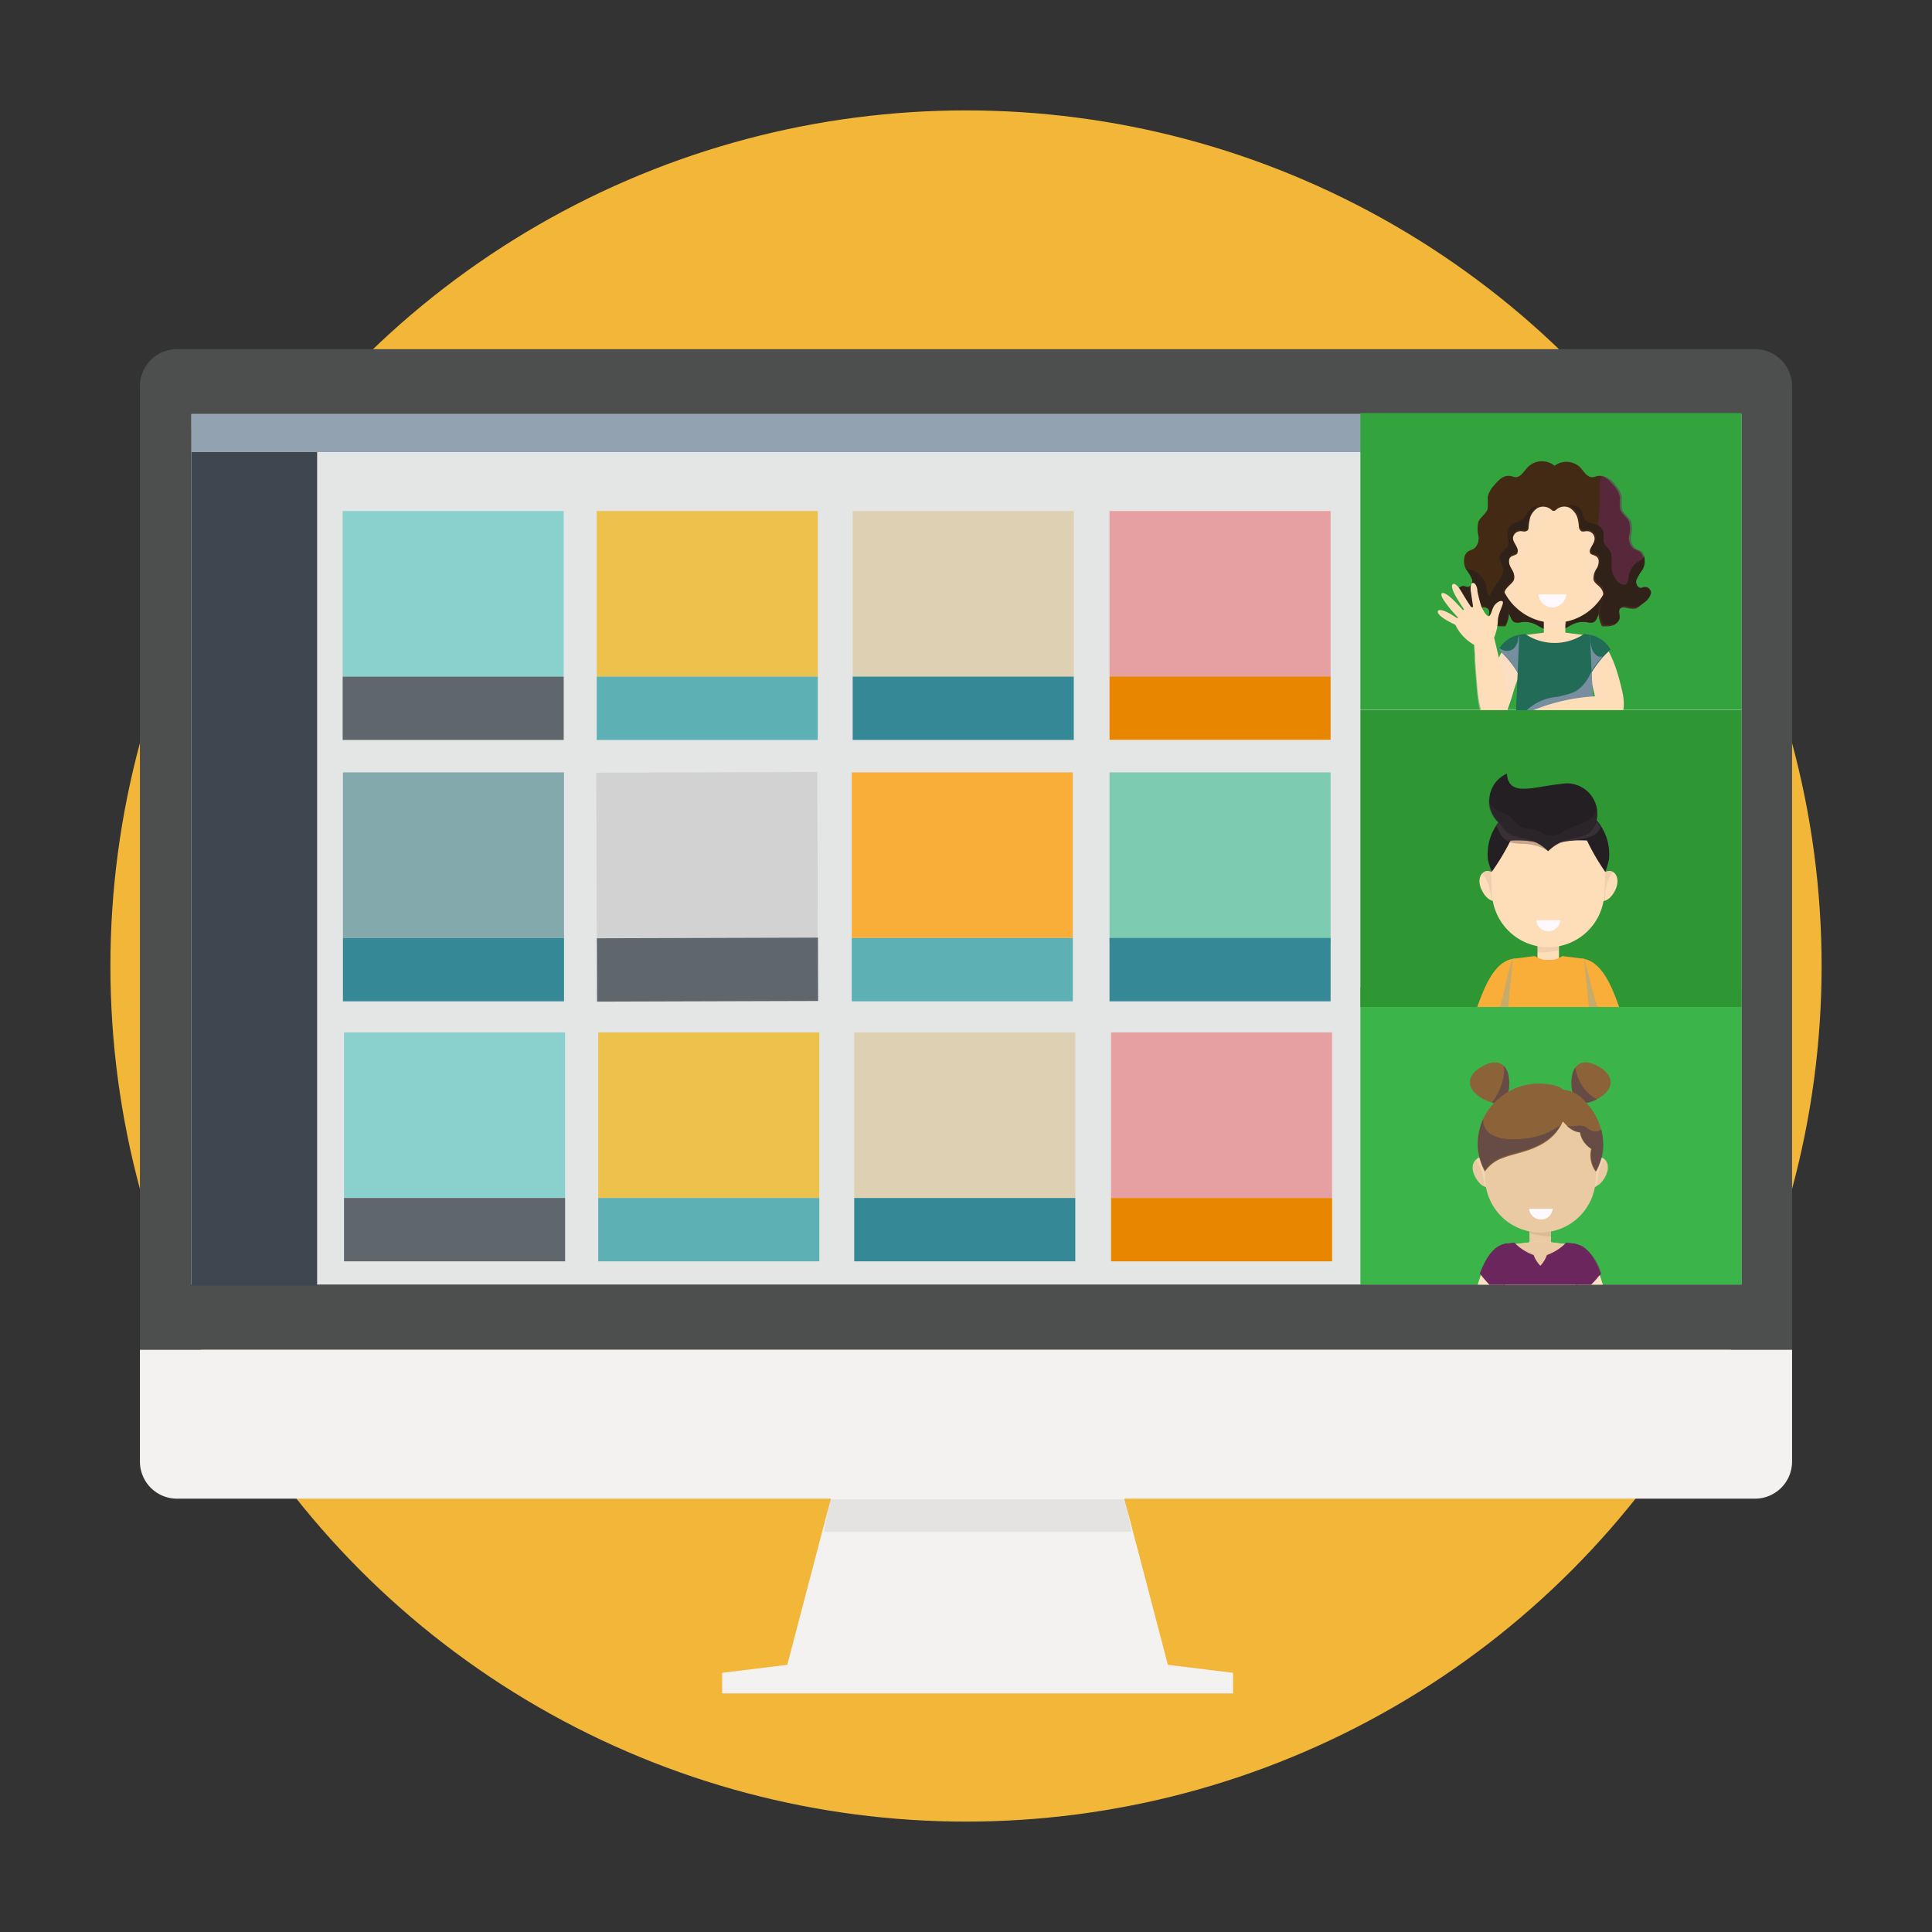 <svg xmlns="http://www.w3.org/2000/svg" xmlns:xlink="http://www.w3.org/1999/xlink" width="140" height="140" viewBox="0 0 140 140"><rect x="0" y="0" width="140" height="140" fill="#333333" stroke="none"/><defs><clipPath id="ad45797d-bb71-4308-b500-69b4d1906ad0"><rect x="101.6" y="76.05" width="21.56" height="17.04" style="fill:none"/></clipPath><clipPath id="bbcd5856-2582-43fb-a820-0bed57e54d01"><rect x="101.37" y="55.57" width="22.02" height="17.4" style="fill:none"/></clipPath></defs><g style="isolation:isolate"><g id="b1c781d0-e3e3-4eb1-868f-27660d3c5b61" data-name="neo"><circle cx="70" cy="70" r="62" style="fill:#f2b738"/><path d="M10.14,97.81V28a2.69,2.69,0,0,1,2.69-2.7H127.17a2.69,2.69,0,0,1,2.69,2.7V97.81Z" style="fill:#4d4e4e;fill-rule:evenodd"/><path d="M127.17,108.6H12.83a2.69,2.69,0,0,1-2.69-2.7V97.81H129.86v8.09A2.69,2.69,0,0,1,127.17,108.6Z" style="fill:#f4f1f1;fill-rule:evenodd"/><path d="M52.33,122.71v-1.49l4.72-.58,3.26-12.44H81.37l3.26,12.44,4.72.58v1.49Z" style="fill:#f4f1f1;fill-rule:evenodd"/><path d="M59.7,111l.44-2.35h21.4L82,111Z" style="fill:#3e3e3d;fill-rule:evenodd;opacity:0.08"/><path d="M126.19,30V93.08H13.87V30Z" style="fill:#e4e5e5;fill-rule:evenodd"/><rect x="13.88" y="31.07" width="9.1" height="62.09" style="fill:#3e464f"/><rect x="13.88" y="30.02" width="112" height="2.74" style="fill:#92a2b1"/><rect x="24.83" y="37.03" width="16.02" height="12" style="fill:#8ad1ce"/><rect x="24.83" y="49.03" width="16.02" height="4.59" style="fill:#5f676c"/><rect x="43.24" y="37.03" width="16.02" height="12" style="fill:#edc24c"/><rect x="43.24" y="49.03" width="16.02" height="4.59" style="fill:#5db1b4"/><rect x="61.79" y="37.03" width="16.02" height="12" style="fill:#ded0b2"/><rect x="61.79" y="49.03" width="16.02" height="4.59" style="fill:#358896"/><rect x="43.23" y="55.97" width="16.02" height="12.39" transform="translate(-0.19 0.15) rotate(-0.17)" style="fill:#d2d2d2"/><rect x="43.26" y="67.97" width="16.02" height="4.59" transform="translate(-0.21 0.15) rotate(-0.17)" style="fill:#5f676c"/><rect x="80.4" y="55.97" width="16.02" height="12.39" style="fill:#7dcbb1"/><rect x="80.4" y="67.97" width="16.02" height="4.59" style="fill:#358896"/><rect x="80.4" y="37.03" width="16.02" height="12" style="fill:#e7a0a1"/><rect x="80.4" y="49.02" width="16.02" height="4.59" style="fill:#e98600"/><rect x="24.85" y="55.97" width="16.02" height="12" style="fill:#83a9ad"/><rect x="24.85" y="67.97" width="16.02" height="4.59" style="fill:#358896"/><rect x="61.72" y="55.97" width="16.02" height="12" style="fill:#f9ae39"/><rect x="61.72" y="67.97" width="16.02" height="4.59" style="fill:#5db1b4"/><rect x="24.93" y="74.81" width="16.02" height="12" style="fill:#8ad1ce"/><rect x="24.93" y="86.81" width="16.02" height="4.59" style="fill:#5f676c"/><rect x="43.35" y="74.81" width="16.02" height="12" style="fill:#edc24c"/><rect x="43.35" y="86.81" width="16.02" height="4.59" style="fill:#5db1b4"/><rect x="61.9" y="74.81" width="16.02" height="12" style="fill:#ded0b2"/><rect x="61.9" y="86.81" width="16.02" height="4.59" style="fill:#358896"/><rect x="80.51" y="74.81" width="16.02" height="12" style="fill:#e7a0a1"/><rect x="80.51" y="86.81" width="16.02" height="4.59" style="fill:#e98600"/><rect x="98.58" y="29.93" width="27.61" height="21.51" style="fill:#33a33d"/><path d="M109.2,37.9a2.28,2.28,0,0,0-.44,1.21,1.4,1.4,0,0,1-.2.89c-.19.19-.49.21-.73.34a.94.94,0,0,0-.45.93,2.83,2.83,0,0,1,.14.75,1,1,0,0,1-.33.51c-.16.13-.46.58-.6.73.28.22.72,0,1,.15a2,2,0,0,1,.35.31c.4.34,1.08.28,1.38.71.16.23.2.6.48.67a.85.85,0,0,0,.35,0,1.72,1.72,0,0,1,1.07.12c.23.1.43.26.67.34a3.28,3.28,0,0,1,1.44,0c.23-.08.44-.24.67-.34a1.71,1.71,0,0,1,1.07-.12.85.85,0,0,0,.35,0c.28-.07.32-.44.48-.67.3-.43,1-.37,1.37-.71a2.11,2.11,0,0,1,.36-.31c.32-.16.76.07,1-.15-.14-.15-.44-.6-.6-.73a.89.89,0,0,1-.33-.51,2.81,2.81,0,0,1,.13-.75.92.92,0,0,0-.44-.93c-.24-.13-.54-.15-.73-.34a1.35,1.35,0,0,1-.21-.89,2.19,2.19,0,0,0-.43-1.21Z" style="fill:#6d265e"/><path d="M109.2,37.9a2.28,2.28,0,0,0-.44,1.21,1.4,1.4,0,0,1-.2.89c-.19.19-.49.21-.73.34a.94.94,0,0,0-.45.93,2.83,2.83,0,0,1,.14.75,1,1,0,0,1-.33.51c-.16.13-.46.58-.6.73.28.22.72,0,1,.15a2,2,0,0,1,.35.31c.4.34,1.08.28,1.38.71.16.23.2.6.48.67a.85.85,0,0,0,.35,0,1.72,1.72,0,0,1,1.07.12c.23.1.43.26.67.34a3.28,3.28,0,0,1,1.44,0c.23-.08.44-.24.67-.34a1.71,1.71,0,0,1,1.07-.12.85.85,0,0,0,.35,0c.28-.07.32-.44.48-.67.3-.43,1-.37,1.37-.71a2.11,2.11,0,0,1,.36-.31c.32-.16.76.07,1-.15-.14-.15-.44-.6-.6-.73a.89.89,0,0,1-.33-.51,2.81,2.81,0,0,1,.13-.75.92.92,0,0,0-.44-.93c-.24-.13-.54-.15-.73-.34a1.35,1.35,0,0,1-.21-.89,2.19,2.19,0,0,0-.43-1.21Z" style="fill:#302218"/><path d="M107.77,50.23c.7-2.79,1.45-4,2.39-4.17v2.71a11.85,11.85,0,0,0-.51,1.4c-.13.5-.44,1.31-.54,1.57s-.44.74-1,.62S107.41,51.68,107.77,50.23Z" style="fill:#fddfc3"/><path d="M107.77,50.23c.7-2.79,1.45-4,2.39-4.17v2.71a11.85,11.85,0,0,0-.51,1.4c-.13.5-.44,1.31-.54,1.57s-.44.74-1,.62S107.41,51.68,107.77,50.23Z" style="fill:#fddfc3;opacity:0.5;mix-blend-mode:multiply"/><path d="M117.57,50.17c-.63-2.82-1.41-4-2.43-4.11v2.71a21.57,21.57,0,0,1,.53,2.11c.15.88.43,1.48,1.16,1.48S117.83,51.34,117.57,50.17Z" style="fill:#fddeb9"/><path d="M117.52,51.94a1.78,1.78,0,0,0-.62-1.36,1.52,1.52,0,0,0-.38-.24c-.11,0-.22-.07-.33-.12a.54.54,0,0,1-.36-.41,4.14,4.14,0,0,1-.06-.79,1.45,1.45,0,0,1,.19-.71,3.7,3.7,0,0,1,.73-.85c-.45-.89-1-1.31-1.55-1.4v2.71a21.57,21.57,0,0,1,.53,2.11c.15.88.43,1.48,1.16,1.48A.73.73,0,0,0,117.52,51.94Z" style="fill:#fddfc3;opacity:0.5;mix-blend-mode:multiply"/><path d="M110.16,46h-.08a2.19,2.19,0,0,0-1.49,1.07,7.25,7.25,0,0,1,1.57,2Z" style="fill:#216b57"/><path d="M110,46.41a1.25,1.25,0,0,1-.27.54.74.74,0,0,1-.48.22.87.87,0,0,1-.58-.2l-.06.1a7.25,7.25,0,0,1,1.57,2V46h-.07C110.05,46.13,110,46.27,110,46.41Z" style="fill:#b4a7d6;opacity:0.59;mix-blend-mode:multiply"/><path d="M115.14,46h.07a2.2,2.2,0,0,1,1.5,1.07,7.25,7.25,0,0,0-1.57,2Z" style="fill:#216b57"/><path d="M115.79,47.56a1,1,0,0,1-.44-.57,3.7,3.7,0,0,1-.14-1h-.07v3a5.33,5.33,0,0,1,1-1.41A.76.76,0,0,1,115.79,47.56Z" style="fill:#b4a7d6;opacity:0.59;mix-blend-mode:multiply"/><rect x="111.87" y="44.51" width="1.56" height="1.87" style="fill:#fddeb9"/><path d="M112.47,45.39c.32,0,.64-.08,1-.14v-.74h-1.56v.85A1.72,1.72,0,0,0,112.47,45.39Z" style="fill:#fddfc3;opacity:0.5;mix-blend-mode:multiply"/><polygon points="115.56 52.91 115.39 52.01 115.14 46.06 112.65 45.75 110.16 46.06 109.9 52.01 109.74 52.91 115.56 52.91" style="fill:#fddeb9"/><path d="M116.51,39.92l-.11,1.86s.54.15,1-.7.08-1.47-.37-1.47A.71.71,0,0,0,116.51,39.92Z" style="fill:none;stroke:#000;stroke-miterlimit:10;stroke-width:0.165px"/><path d="M108.79,39.92l.1,1.86s-.53.15-1-.7-.08-1.47.38-1.47A.71.71,0,0,1,108.79,39.92Z" style="fill:none;stroke:#000;stroke-miterlimit:10;stroke-width:0.165px"/><path d="M112.65,45.13h0a4.07,4.07,0,0,1-4.07-3.89l-.11-2.45a4.07,4.07,0,0,1,4.07-4.25h.22a4.07,4.07,0,0,1,4.06,4.25l-.11,2.45A4.06,4.06,0,0,1,112.65,45.13Z" style="fill:#fddeb9"/><path d="M115.86,36.48c0,.71-.09,1.4-.13,2.1-.1,1.42,0,2.84,0,4.25l0,.86a4,4,0,0,0,1-2.45l.11-2.45a4,4,0,0,0-.94-2.79C115.87,36.16,115.87,36.32,115.86,36.48Z" style="fill:#fddfc3;opacity:0.5;mix-blend-mode:multiply"/><path d="M112.76,34.54h-.22a4.07,4.07,0,0,0-4.07,4.25l.11,2.45a4.09,4.09,0,0,0,1.2,2.71l0-.06a1.81,1.81,0,0,1-.11-.86,3.36,3.36,0,0,1,.55-.93,1.11,1.11,0,0,0,.17-.56,1.32,1.32,0,0,0-.18-.56,1,1,0,0,1-.11-.49.8.8,0,0,1,.18-.42c.11-.13.25-.24.35-.38a.63.63,0,0,0,.1-.3,1.92,1.92,0,0,1,0-.24.73.73,0,0,1,.14-.38,2.63,2.63,0,0,1,.38-.3,1.38,1.38,0,0,0,.3-.34,5.05,5.05,0,0,0,.25-.45.6.6,0,0,1,.48-.36c.11,0,.21,0,.32,0a1.33,1.33,0,0,0,.45-.07c.23-.07.65-.26.78.06a.8.8,0,0,1,0,.46,1.1,1.1,0,0,0,0,.51.52.52,0,0,0,.38.4c.17,0,.35,0,.52,0a.47.47,0,0,1,.33.22.44.44,0,0,1,0,.3c0,.26-.22.53-.11.8a1.17,1.17,0,0,0,.27.36.24.24,0,0,1,0,.22,2.37,2.37,0,0,1-.2.5.81.81,0,0,0-.13.52,1.72,1.72,0,0,0,.25.53,1.38,1.38,0,0,1,.17.52,3,3,0,0,1-.12,1.22,2.86,2.86,0,0,1-.22.47,4,4,0,0,0,1.68-3.12l.11-2.45A4.07,4.07,0,0,0,112.76,34.54Z" style="fill:#fddfc3;opacity:0.5;mix-blend-mode:multiply"/><path d="M112.65,33.75a1.45,1.45,0,0,1,1.82.08c.28.29.5.75.91.75.14,0,.28-.07.42-.09.45-.07.83.33,1.12.68a1.79,1.79,0,0,1,.47.86,4.8,4.8,0,0,0,0,.85c.11.37.5.58.66.93a2,2,0,0,1,0,1,1,1,0,0,0,.28.91c.16.13.38.16.53.29a.74.74,0,0,1,.21.41,1.29,1.29,0,0,1-.14.88,3.35,3.35,0,0,0-.44.75.49.49,0,0,0,.16.51c.18.15.31,0,.47,0s.45.25.43.5a1,1,0,0,1-.41.61c-.55.41-.5.55-1.36.36a.49.49,0,0,0-.39.07c-.28.21-.06.54-.12.82a.57.57,0,0,1-.41.4,1.67,1.67,0,0,1-.59.06.47.47,0,0,1-.17,0,.39.39,0,0,1-.08-.14,2.22,2.22,0,0,1-.17-1.13c.09-.43.45-.86.28-1.27s-.56-.49-.66-.84a1.26,1.26,0,0,1,.25-.83c.13-.26.2-.63,0-.81s-.47-.13-.51-.34a.35.35,0,0,1,0-.17c.1-.28.34-.52.34-.82a.55.55,0,0,0-.55-.54c-.14,0-.3.06-.42,0a.45.45,0,0,1-.17-.34,3.13,3.13,0,0,0-.12-.68,1.35,1.35,0,0,0-.55-.67.88.88,0,0,0-1,.16.22.22,0,0,1-.3,0,.9.9,0,0,0-1-.16,1.35,1.35,0,0,0-.55.67,3.87,3.87,0,0,0-.12.68c0,.13,0,.28-.17.34s-.27,0-.41,0a.56.56,0,0,0-.56.54c0,.3.25.54.34.82a.26.26,0,0,1,0,.17c0,.21-.34.21-.5.34s-.18.55,0,.81.32.55.24.83-.53.51-.66.84.2.84.29,1.27a2.13,2.13,0,0,1-.18,1.13.39.39,0,0,1-.08.14.47.47,0,0,1-.17,0,1.67,1.67,0,0,1-.59-.06.56.56,0,0,1-.4-.4c-.06-.28.15-.61-.13-.82a.48.48,0,0,0-.39-.07c-.86.19-.81,0-1.35-.36a.92.92,0,0,1-.41-.61.44.44,0,0,1,.43-.5c.15,0,.28.14.47,0a.53.53,0,0,0,.16-.51,3.35,3.35,0,0,0-.44-.75,1.29,1.29,0,0,1-.15-.88.74.74,0,0,1,.21-.41c.15-.13.37-.16.54-.29a1,1,0,0,0,.27-.91,2.15,2.15,0,0,1,0-1c.16-.35.55-.56.67-.93a6,6,0,0,0,0-.85,1.87,1.87,0,0,1,.47-.86c.29-.35.67-.75,1.13-.68.14,0,.27.08.42.09.4,0,.62-.46.91-.75A1.45,1.45,0,0,1,112.65,33.75Z" style="fill:#422a14"/><path d="M115.9,35.42c0,.35,0,.71,0,1.06,0,.71-.09,1.4-.13,2.1s-.06,1.12-.06,1.67l.1.06c.24.18.17.55,0,.81l-.13.24c0,.28,0,.56,0,.84.17.2.43.35.52.59.17.41-.19.84-.28,1.27a2.22,2.22,0,0,0,.17,1.13.39.39,0,0,0,.08.14.47.47,0,0,0,.17,0,1.67,1.67,0,0,0,.59-.06.57.57,0,0,0,.41-.4c.06-.28-.16-.61.12-.82a.49.49,0,0,1,.39-.07c.86.19.81,0,1.36-.36a1,1,0,0,0,.41-.61c0-.25-.18-.53-.43-.5s-.29.14-.47,0a.49.49,0,0,1-.16-.51,3.35,3.35,0,0,1,.44-.75,1.29,1.29,0,0,0,.14-.88A.74.74,0,0,0,119,40c-.15-.13-.37-.16-.53-.29a1,1,0,0,1-.28-.91,2,2,0,0,0,0-1c-.16-.35-.55-.56-.66-.93a4.8,4.8,0,0,1,0-.85,1.79,1.79,0,0,0-.47-.86,1.5,1.5,0,0,0-1-.69C115.91,34.79,115.9,35.11,115.9,35.42Z" style="fill:#6d265e;opacity:0.5;mix-blend-mode:multiply"/><path d="M115.65,41.42a.78.78,0,0,0-.09.53.53.53,0,0,0,.11.21C115.66,41.92,115.66,41.67,115.65,41.42Z" style="fill:#6d265e"/><path d="M119.21,42.55c-.16,0-.29.14-.47,0a.49.49,0,0,1-.16-.51,3.35,3.35,0,0,1,.44-.75,1.29,1.29,0,0,0,.14-.88.57.57,0,0,0,0-.14.86.86,0,0,1-.21.29c-.09.07-.18.11-.27.17a1.18,1.18,0,0,0-.3.25,1.68,1.68,0,0,0-.34.68,3.23,3.23,0,0,1-.11.54c-.13.34-.58.1-.74-.08a1.86,1.86,0,0,1-.42-1.08,7.86,7.86,0,0,0,0-.84,1.11,1.11,0,0,0-.37-.6.66.66,0,0,1-.21-.46,3.88,3.88,0,0,0,0-.59.82.82,0,0,0-.41-.5,6.52,6.52,0,0,0-.63-.18.59.59,0,0,1-.37-.34c-.07-.16-.09-.35-.17-.51a.73.73,0,0,0-.54-.4.8.8,0,0,0-.46,0,1,1,0,0,1,.22.08,1.35,1.35,0,0,1,.55.67,3.13,3.13,0,0,1,.12.68.45.45,0,0,0,.17.34c.12.07.28,0,.42,0a.55.55,0,0,1,.55.54c0,.3-.24.54-.34.82a.35.35,0,0,0,0,.17c0,.21.34.21.51.34s.17.55,0,.81a1.26,1.26,0,0,0-.25.83c.1.35.53.51.66.84s-.19.84-.28,1.27a2.22,2.22,0,0,0,.17,1.13.39.39,0,0,0,.08.14.47.47,0,0,0,.17,0,1.67,1.67,0,0,0,.59-.06.57.57,0,0,0,.41-.4c.06-.28-.16-.61.12-.82a.49.49,0,0,1,.39-.07c.86.19.81,0,1.36-.36a1,1,0,0,0,.41-.61C119.66,42.8,119.46,42.52,119.21,42.55Z" style="fill:#302218"/><path d="M111.2,36.71a1,1,0,0,0-.35.24,3.18,3.18,0,0,0-.27.37,1.14,1.14,0,0,1-.23.3,2.2,2.2,0,0,1-.56.26.71.71,0,0,0-.3.18.69.69,0,0,0-.21.36,1.1,1.1,0,0,0,0,.57,2,2,0,0,1,0,.49.28.28,0,0,1-.06.2c-.07.07-.16.12-.23.19a.93.93,0,0,0-.29.39.57.57,0,0,0,0,.34,2.87,2.87,0,0,1,.23.7,1.48,1.48,0,0,1-.4.89,8,8,0,0,0-.58,1h0a.86.86,0,0,1-.23-.59,1.6,1.6,0,0,0-.69-1.11,2.42,2.42,0,0,0-.58-.23l-.21-.06a.05.05,0,0,0,0,0,3.35,3.35,0,0,1,.44.75.53.53,0,0,1-.16.51c-.19.15-.32,0-.47,0a.44.44,0,0,0-.43.5.92.92,0,0,0,.41.61c.54.41.49.55,1.35.36a.48.48,0,0,1,.39.07c.28.21.07.54.13.82a.56.56,0,0,0,.4.4,1.67,1.67,0,0,0,.59.06.47.47,0,0,0,.17,0,.39.39,0,0,0,.08-.14,2.13,2.13,0,0,0,.18-1.13c-.09-.43-.45-.86-.29-1.27s.57-.49.66-.84-.11-.56-.24-.83-.2-.63,0-.81.46-.13.5-.34a.26.26,0,0,0,0-.17c-.09-.28-.33-.52-.34-.82a.56.56,0,0,1,.56-.54c.14,0,.29.06.41,0s.15-.21.17-.34a3.87,3.87,0,0,1,.12-.68,1.35,1.35,0,0,1,.55-.67l.06,0A.78.78,0,0,0,111.2,36.71Z" style="fill:#302218"/><path d="M108.27,46.2a3.54,3.54,0,0,0,.27-1.22c0-.54.49-1.28.34-1.4s-.51.12-.65.39-.22.71-.38.68-.45-.51-.54-.81a9.46,9.46,0,0,1-.25-1c0-.29-.16-.63-.34-.6s-.17.4-.13.68.16,1.07.16,1.07l-.15,0s-.32-.47-.63-1-.54-.75-.69-.66,0,.51.18.83.63,1,.63,1l-.07.06s-.39-.43-.66-.7-.76-.68-.89-.51.31.71.53,1,.63.71.63.71l0,.1s-.47-.31-.73-.44-.64-.26-.71-.09.3.46.61.64.66.35.66.35a3.36,3.36,0,0,0,1.36,1.45s.19,2.76.29,3.59c.18,1.38.42,2,1.29,2s1.09-1.26.75-2.65C108.89,48.87,108.27,46.2,108.27,46.2Z" style="fill:#fddeb9"/><path d="M109.13,51.5a.59.59,0,0,1-.42.13.91.91,0,0,1-.53-.35,4.86,4.86,0,0,1-.81-1.44,8.36,8.36,0,0,1-.42-1.56c0-.27-.08-.56-.14-.84.07.87.18,2.38.25,3,.18,1.38.42,2,1.29,2,.48,0,.76-.37.86-.94Z" style="fill:#fddfc3;opacity:0.5;mix-blend-mode:multiply"/><path d="M115.22,46.06V46l-.43-.06a3.83,3.83,0,0,1-4.27,0l-.43.06-.25,6-.18,1h6l-.18-1Z" style="fill:#216b57"/><path d="M115.32,48.62c0,.1-.08.2-.13.3a2.74,2.74,0,0,1-.93,1.12,2.7,2.7,0,0,1-.63.26l-.74.19a3.72,3.72,0,0,0-2.67,1.42,0,0,0,0,1,0,0,2.3,2.3,0,0,1-.35-.47l0,.55-.18,1h6l-.18-1Z" style="fill:#b4a7d6;opacity:0.59;mix-blend-mode:multiply"/><path d="M112.43,52.91a1.91,1.91,0,0,0,.18-.68s1.72.13,2.83.13c1.52,0,1.73.07,2-.36.5-.7-.47-1.54-1.88-1.54a13.85,13.85,0,0,0-4.44,1,3.93,3.93,0,0,0-1,1.44Z" style="fill:#fddeb9"/><path d="M117.25,52a3.37,3.37,0,0,1-.55,0,5.62,5.62,0,0,1-.58,0c-.79-.05-1.56-.18-2.34-.26a7.69,7.69,0,0,0-1.07,0,1.14,1.14,0,0,0-.49.12c-.12.07-.2.2-.33.26a1.27,1.27,0,0,1-.88,0,1.66,1.66,0,0,1-.31-.12,5.38,5.38,0,0,0-.48.9h2.21a1.91,1.91,0,0,0,.18-.68s1.72.13,2.83.13c1.52,0,1.73.07,2-.36v0A1.14,1.14,0,0,1,117.25,52Z" style="fill:#fddfc3;opacity:0.5;mix-blend-mode:multiply"/><path d="M107.72,44.9a1.17,1.17,0,0,0-.59.69,2.48,2.48,0,0,0-.07.85s-.64-.57-.3-1.19A.74.74,0,0,1,107.72,44.9Z" style="fill:#fddfc3;opacity:0.5;mix-blend-mode:multiply"/><path d="M111.49,43.07a1,1,0,0,0,1,.94,1,1,0,0,0,1-.94Z" style="fill:#fff9ff"/><rect x="98.58" y="71.57" width="27.61" height="21.51" style="fill:#3bb54a"/><g style="clip-path:url(#ad45797d-bb71-4308-b500-69b4d1906ad0)"><path d="M109.17,92.89V90.23c-1,.15-1.75,1.28-2.39,4s-1.55,5.42-1.55,5.42v0h1.31A33.35,33.35,0,0,0,109.17,92.89Z" style="fill:#fde1c3"/><g style="opacity:0.5;mix-blend-mode:multiply"><path d="M107.24,92.63c0,.09.07.19.11.28a5.23,5.23,0,0,0,.37.7l.39.62a1.59,1.59,0,0,1,.26.54,1.85,1.85,0,0,1-.05.84c.53-1.51.85-2.72.85-2.72V90.23C108.4,90.34,107.77,91.05,107.24,92.63Z" style="fill:#fde1c3"/></g><path d="M118,99.68s-.92-2.67-1.55-5.42-1.39-3.88-2.39-4v2.66a33,33,0,0,0,2.65,6.82H118Z" style="fill:#fde1c3"/><g style="opacity:0.5;mix-blend-mode:multiply"><path d="M115.07,94.53a3.35,3.35,0,0,1,.51-1.08c.16-.23.31-.47.45-.71-.54-1.66-1.18-2.39-2-2.51v2.66s.34,1.25.88,2.81A3.9,3.9,0,0,1,115.07,94.53Z" style="fill:#fde1c3"/></g><path d="M109.28,90.11h-.13c-.78.12-1.4.81-1.91,2.17A8,8,0,0,0,109,94c.18-.62.29-1,.29-1Z" style="fill:#6d265e"/><path d="M109.28,90.11h-.13c-.78.12-1.4.81-1.91,2.17A8,8,0,0,0,109,94c.18-.62.29-1,.29-1Z" style="fill:#6d265e;opacity:0.5;mix-blend-mode:multiply"/><path d="M109.15,90.12h0a2.4,2.4,0,0,1-.32.93,5.16,5.16,0,0,1-.58.83,1.32,1.32,0,0,1-.76.5l-.14,0A8.28,8.28,0,0,0,109,94c.18-.62.29-1,.29-1v-2.8Z" style="fill:#6d265e;opacity:0.5;mix-blend-mode:multiply"/><path d="M116,92.29c-.51-1.36-1.13-2.05-1.91-2.17H114v2.8s.11.42.3,1A7.9,7.9,0,0,0,116,92.29Z" style="fill:#6d265e"/><path d="M114,92.45h1.91a1.83,1.83,0,0,0,.13-.16,3.61,3.61,0,0,0-1.37-2l-.67-.17Z" style="fill:#6d265e;opacity:0.5;mix-blend-mode:multiply"/><path d="M115.2,92.58a1.29,1.29,0,0,1-.61-.59,9.73,9.73,0,0,1-.46-1.86H114v2.8s.11.42.3,1a8.35,8.35,0,0,0,1.49-1.37A.75.75,0,0,1,115.2,92.58Z" style="fill:#6d265e;opacity:0.5;mix-blend-mode:multiply"/><path d="M107.38,77.29c-1.2.69-1,1.56-.3,2.09a2.79,2.79,0,0,0,1.85.59,2.77,2.77,0,0,0,.4-1.89C109.24,77.18,108.57,76.6,107.38,77.29Z" style="fill:#8c6339"/><path d="M109.33,78.08a1.35,1.35,0,0,0-.36-.84,2.44,2.44,0,0,1,0,.66,4.36,4.36,0,0,1-.86,2,2.17,2.17,0,0,0,.85.1A2.77,2.77,0,0,0,109.33,78.08Z" style="fill:#413651;opacity:0.5;mix-blend-mode:multiply"/><path d="M115.85,77.29c1.2.69,1,1.56.3,2.09a2.77,2.77,0,0,1-1.84.59,2.74,2.74,0,0,1-.41-1.89C114,77.18,114.66,76.6,115.85,77.29Z" style="fill:#8c6339"/><path d="M115.34,79.41a3,3,0,0,1-.94-1.2,3.14,3.14,0,0,1-.24-.86,1.48,1.48,0,0,0-.26.73,2.74,2.74,0,0,0,.41,1.89,2.51,2.51,0,0,0,1.4-.32A2.35,2.35,0,0,1,115.34,79.41Z" style="fill:#413651;opacity:0.5;mix-blend-mode:multiply"/><rect x="110.85" y="88.7" width="1.53" height="1.83" style="fill:#fde1c3"/><path d="M112.38,89.65l-.46-.17c-.36-.13-.72-.28-1.07-.44v1.5h1.53Z" style="fill:#eacaa2"/><path d="M111.25,89.46a7.14,7.14,0,0,0,1.13.15V88.7h-1.53v.67Z" style="fill:#d8bc96"/><path d="M115.4,84.2,115.3,86s.53.15,1-.69.08-1.44-.37-1.44A.71.71,0,0,0,115.4,84.2Z" style="fill:#eacaa2"/><g style="opacity:0.5;mix-blend-mode:multiply"><path d="M115.67,86c0-.11.06-.21.08-.32a6.35,6.35,0,0,1,.18-1.06,1.75,1.75,0,0,1,.35-.57.53.53,0,0,0-.34-.13.71.71,0,0,0-.54.3L115.3,86A.63.63,0,0,0,115.67,86Z" style="fill:#fde1c3"/></g><path d="M107.83,84.2l.1,1.83s-.52.15-1-.69-.08-1.44.37-1.44A.71.71,0,0,1,107.83,84.2Z" style="fill:#eacaa2"/><g style="opacity:0.5;mix-blend-mode:multiply"><path d="M107,84.06a5.12,5.12,0,0,0,.27.52,4.23,4.23,0,0,1,.25,1l.09.37a.57.57,0,0,0,.33,0l-.1-1.83a.71.71,0,0,0-.54-.3A.52.52,0,0,0,107,84Z" style="fill:#fde1c3"/></g><path d="M111.62,89.31h0a4,4,0,0,1-4-3.81l-.1-2.41a4,4,0,0,1,4-4.17h.21a4,4,0,0,1,4,4.17l-.1,2.41A4,4,0,0,1,111.62,89.31Z" style="fill:#eacaa2"/><path d="M110.15,83.24s-.39-.41-1.32,0" style="fill:none;stroke:#413651;stroke-linecap:round;stroke-linejoin:round;stroke-width:0.117px"/><polygon points="111.62 89.93 109.17 90.23 108.92 96.07 108.25 99.71 114.98 99.71 114.31 96.07 114.06 90.23 111.62 89.93" style="fill:#fde1c3"/><polygon points="111.62 89.93 109.17 90.23 108.92 96.07 108.25 99.71 114.98 99.71 114.31 96.07 114.06 90.23 111.62 89.93" style="fill:#eacaa2"/><path d="M112,90.94a1.75,1.75,0,0,1,1.14-.31" style="fill:none;stroke:#e7c3a2;stroke-linecap:round;stroke-linejoin:round;stroke-width:0.078px"/><path d="M111.26,90.94a1.75,1.75,0,0,0-1.14-.31" style="fill:none;stroke:#e7c3a2;stroke-linecap:round;stroke-linejoin:round;stroke-width:0.078px"/><path d="M115.3,83.24a1.75,1.75,0,0,1-.82-1.2c-.6,0-1.23-.78-1.23-.78-.9,2.07-3.23,2.2-4.3,2.64a2.6,2.6,0,0,0-1.35,1,4.31,4.31,0,0,1-.52-1.75,4.25,4.25,0,0,1,1.23-3.26,4.39,4.39,0,0,1,3.2-1.37s1.37,0,1.74.44a2.34,2.34,0,0,1,1.67.93,4.37,4.37,0,0,1,1.23,3.26,4.19,4.19,0,0,1-.52,1.75A2,2,0,0,1,115.3,83.24Z" style="fill:#8c6339"/><path d="M111.53,82.3a6.93,6.93,0,0,1-1.81.25,3.31,3.31,0,0,1-1.61-.31,1.25,1.25,0,0,1-.63-.95,1.62,1.62,0,0,1,0-.22,4.79,4.79,0,0,0-.39,2,4.31,4.31,0,0,0,.52,1.75,2.6,2.6,0,0,1,1.35-1c1-.41,3.14-.55,4.13-2.31A4.85,4.85,0,0,1,111.53,82.3Z" style="fill:#413651;opacity:0.5;mix-blend-mode:multiply"/><path d="M115.3,81.92a2.71,2.71,0,0,1-.35-.24,1,1,0,0,0-.6-.11,1.92,1.92,0,0,1-.83,0,1.63,1.63,0,0,0,1,.5,1.75,1.75,0,0,0,.82,1.2,2,2,0,0,0,.33,1.62,4.19,4.19,0,0,0,.52-1.75,5.89,5.89,0,0,0-.14-1.3A.7.7,0,0,1,115.3,81.92Z" style="fill:#413651;opacity:0.5;mix-blend-mode:multiply"/><path d="M114.42,96.06l-.25-5.93-.67-.08a3.78,3.78,0,0,1-1.4.9,2.26,2.26,0,0,1-.48.78,2.19,2.19,0,0,1-.49-.78,3.78,3.78,0,0,1-1.4-.9l-.67.08-.25,5.92-.69,3.77h7Z" style="fill:#6d265e"/><path d="M114.42,96.06l-.25-5.93-.67-.08a3.78,3.78,0,0,1-1.4.9,2.26,2.26,0,0,1-.48.78,2.19,2.19,0,0,1-.49-.78,3.78,3.78,0,0,1-1.4-.9l-.67.08-.25,5.92-.69,3.77h7Z" style="fill:#6d265e;opacity:0.5;mix-blend-mode:multiply"/><path d="M110.8,87.59a.87.87,0,0,0,.86.78.84.84,0,0,0,.85-.78Z" style="fill:#fff9ff"/></g><rect x="98.58" y="51.46" width="27.61" height="21.51" style="fill:#2f9634"/><g style="clip-path:url(#bbcd5856-2582-43fb-a820-0bed57e54d01)"><path d="M109.69,72.29V69.58c-1,.15-1.79,1.3-2.44,4.11s-1.58,5.54-1.58,5.54l0,0H107A33.58,33.58,0,0,0,109.69,72.29Z" style="fill:#966a59"/><g style="opacity:0.5;mix-blend-mode:multiply"><path d="M107.25,73.69l-.21.89a2.49,2.49,0,0,0,.59.29,2.28,2.28,0,0,1,.52.18c.22.14.18.51.16.73a7.3,7.3,0,0,1-.19.93,6.36,6.36,0,0,1-.18.66,41.46,41.46,0,0,0,1.75-5.08V69.58C108.67,69.73,107.9,70.88,107.25,73.69Z" style="fill:#966a59"/></g><path d="M118.71,79.23s-.94-2.73-1.59-5.54-1.41-4-2.43-4.11v2.71a33.93,33.93,0,0,0,2.69,7h1.34Z" style="fill:#966a59"/><g style="opacity:0.5;mix-blend-mode:multiply"><path d="M116.81,78a17,17,0,0,1-.29-1.71c0-.3,0-.6-.07-.9,0-.1,0-.25,0-.33s.28-.16.4-.21a1.73,1.73,0,0,0,.44-.25l-.21-.87c-.64-2.81-1.41-4-2.43-4.11v2.71a37.57,37.57,0,0,0,2.21,6.08Z" style="fill:#966a59"/></g><path d="M114.7,69.47l-.13,0v2.86s.32,1.22.84,2.71a24.57,24.57,0,0,0,2.36-.93C117.22,73,116.58,69.75,114.7,69.47Z" style="fill:#f9ae39"/><path d="M115.39,74.62a16.59,16.59,0,0,0,2-.8" style="fill:none;stroke:#839188;stroke-linecap:round;stroke-linejoin:round;stroke-width:0.079px"/><path d="M117.29,74.26a1.34,1.34,0,0,1-1.1-.45,3.82,3.82,0,0,1-.52-1.12c-.2-.6-.34-1.21-.49-1.82-.08-.29-.17-.58-.24-.87a3,3,0,0,0-.14-.51l-.1,0-.13,0v2.86s.32,1.22.84,2.71c.42-.18,1.31-.44,2-.76Z" style="fill:#95a89c;opacity:0.5;mix-blend-mode:multiply"/><path d="M109.67,69.47l.13,0v2.86s-.33,1.22-.84,2.71a24.57,24.57,0,0,1-2.36-.93C107.16,73,107.8,69.75,109.67,69.47Z" style="fill:#f9ae39"/><path d="M109,74.62a16.59,16.59,0,0,1-2-.8" style="fill:none;stroke:#839188;stroke-linecap:round;stroke-linejoin:round;stroke-width:0.079px"/><path d="M109.67,69.47h-.07a14.61,14.61,0,0,0-.43,1.57c-.13.56-.24,1.12-.4,1.68-.06.23-.12.46-.19.69a.82.82,0,0,1-.28.45,2.22,2.22,0,0,1-1.1.31h-.42c.72.35,1.72.64,2.18.84.51-1.49.83-2.68.84-2.71V69.45Z" style="fill:#95a89c;opacity:0.5;mix-blend-mode:multiply"/><rect x="111.41" y="68.02" width="1.56" height="1.87" style="fill:#fddeb9"/><g style="opacity:0.13;mix-blend-mode:multiply"><path d="M112,69a7.43,7.43,0,0,0,.93-.13V68h-1.56v1A2.66,2.66,0,0,0,112,69Z" style="fill:#966a59"/></g><path d="M116.06,63.41,116,65.29s.54.15,1-.7.08-1.48-.37-1.48A.72.72,0,0,0,116.06,63.41Z" style="fill:#fddeb9"/><g style="opacity:0.13;mix-blend-mode:multiply"><path d="M116.36,64.42a3.06,3.06,0,0,1,.27-.84,1.08,1.08,0,0,1,.26-.38.49.49,0,0,0-.28-.09.72.72,0,0,0-.55.3L116,65.29a.64.64,0,0,0,.3,0A7.9,7.9,0,0,1,116.36,64.42Z" style="fill:#966a59"/></g><path d="M108.32,63.41l.1,1.88s-.53.15-1-.7-.08-1.48.38-1.48A.72.72,0,0,1,108.32,63.41Z" style="fill:#fddeb9"/><g style="opacity:0.13;mix-blend-mode:multiply"><path d="M107.9,64.3c.09.32.17.65.25,1a.52.52,0,0,0,.27,0l-.1-1.88a.72.72,0,0,0-.55-.3.54.54,0,0,0-.37.16A2.16,2.16,0,0,1,107.9,64.3Z" style="fill:#966a59"/></g><path d="M112.19,68.64h0a4.09,4.09,0,0,1-4.08-3.9l-.1-2.46A4.07,4.07,0,0,1,112.08,58h.22a4.07,4.07,0,0,1,4.07,4.25l-.11,2.46A4.07,4.07,0,0,1,112.19,68.64Z" style="fill:#fddeb9"/><g style="opacity:0.5;mix-blend-mode:multiply"><path d="M108.61,60.22a1.47,1.47,0,0,0,.82.82,4.12,4.12,0,0,0,1,.11,4.18,4.18,0,0,1,1.16.22c.15.05.29.14.44.2a.43.43,0,0,0,.43-.12,2.91,2.91,0,0,1,.8-.42,8.87,8.87,0,0,1,1-.18,6.56,6.56,0,0,0,1.06-.26,1,1,0,0,0,.5-.4A4.09,4.09,0,0,0,112.3,58h-.22a4.07,4.07,0,0,0-3.54,2.06Z" style="fill:#966a59"/></g><polyline points="109.69 69.58 108.75 79.26 115.62 79.26 114.69 69.58" style="fill:#966a59"/><path d="M112.3,57.8a4.23,4.23,0,0,1,3.1,1.33,3.77,3.77,0,0,1,1.19,3.16,8.08,8.08,0,0,1-.26.9A16.05,16.05,0,0,1,115,60.91a7.41,7.41,0,0,0-2.77.34,7.41,7.41,0,0,0-2.77-.34,17.09,17.09,0,0,1-1.37,2.28s-.23-.67-.27-.9A3.8,3.8,0,0,1,109,59.13a4.25,4.25,0,0,1,3.11-1.33Z" style="fill:#241f23"/><path d="M108.61,60.22a1.51,1.51,0,0,0,.76.79l0-.1a7.41,7.41,0,0,1,2.77.34,5.44,5.44,0,0,1,1.78-.34l.37-.06a6.56,6.56,0,0,0,1.06-.26,1.14,1.14,0,0,0,.64-.65,5,5,0,0,0-.64-.81,4.23,4.23,0,0,0-3.1-1.33h-.22A4.25,4.25,0,0,0,109,59.13a5.18,5.18,0,0,0-.59.74A1.07,1.07,0,0,1,108.61,60.22Z" style="fill:#4c424b;opacity:0.5;mix-blend-mode:multiply"/><path d="M108.77,59.73c.45.93,1.09.85,2,1.11a3.1,3.1,0,0,1,1.42.84,3.1,3.1,0,0,1,1.42-.84c.91-.26,1.56-.18,2-1.11a2.2,2.2,0,0,0-2.5-2.92c-1.9.17-3.82,1-3.91-.75A2.14,2.14,0,0,0,108.77,59.73Z" style="fill:#241f23"/><path d="M115.45,59.16a2.26,2.26,0,0,1-1,.58l-.59.22c-.22.1-.41.21-.61.32a1.43,1.43,0,0,1-1.14.25c-.24-.07-.43-.24-.67-.33a3.47,3.47,0,0,0-.71-.16,1.54,1.54,0,0,1-.63-.19,3,3,0,0,1-.47-.47,1.82,1.82,0,0,0-.59-.44,6.32,6.32,0,0,1-.6-.25,1.3,1.3,0,0,1-.55-.77,2.05,2.05,0,0,0,.84,1.81c.45.93,1.09.85,2,1.11a3.1,3.1,0,0,1,1.42.84,3.1,3.1,0,0,1,1.42-.84c.91-.26,1.56-.18,2-1.11a1.94,1.94,0,0,0,.13-1.1A1.6,1.6,0,0,1,115.45,59.16Z" style="fill:#332d33;opacity:0.5;mix-blend-mode:multiply"/><path d="M114.8,69.57v-.09l-1.58-.2a1.9,1.9,0,0,1-1,.3,1.88,1.88,0,0,1-1-.3l-1.58.2-1,9.89h7.12Z" style="fill:#f9ae39"/><path d="M111.32,66.68a.88.88,0,0,0,.87.8.86.86,0,0,0,.87-.8Z" style="fill:#fff9ff"/></g></g></g></svg>